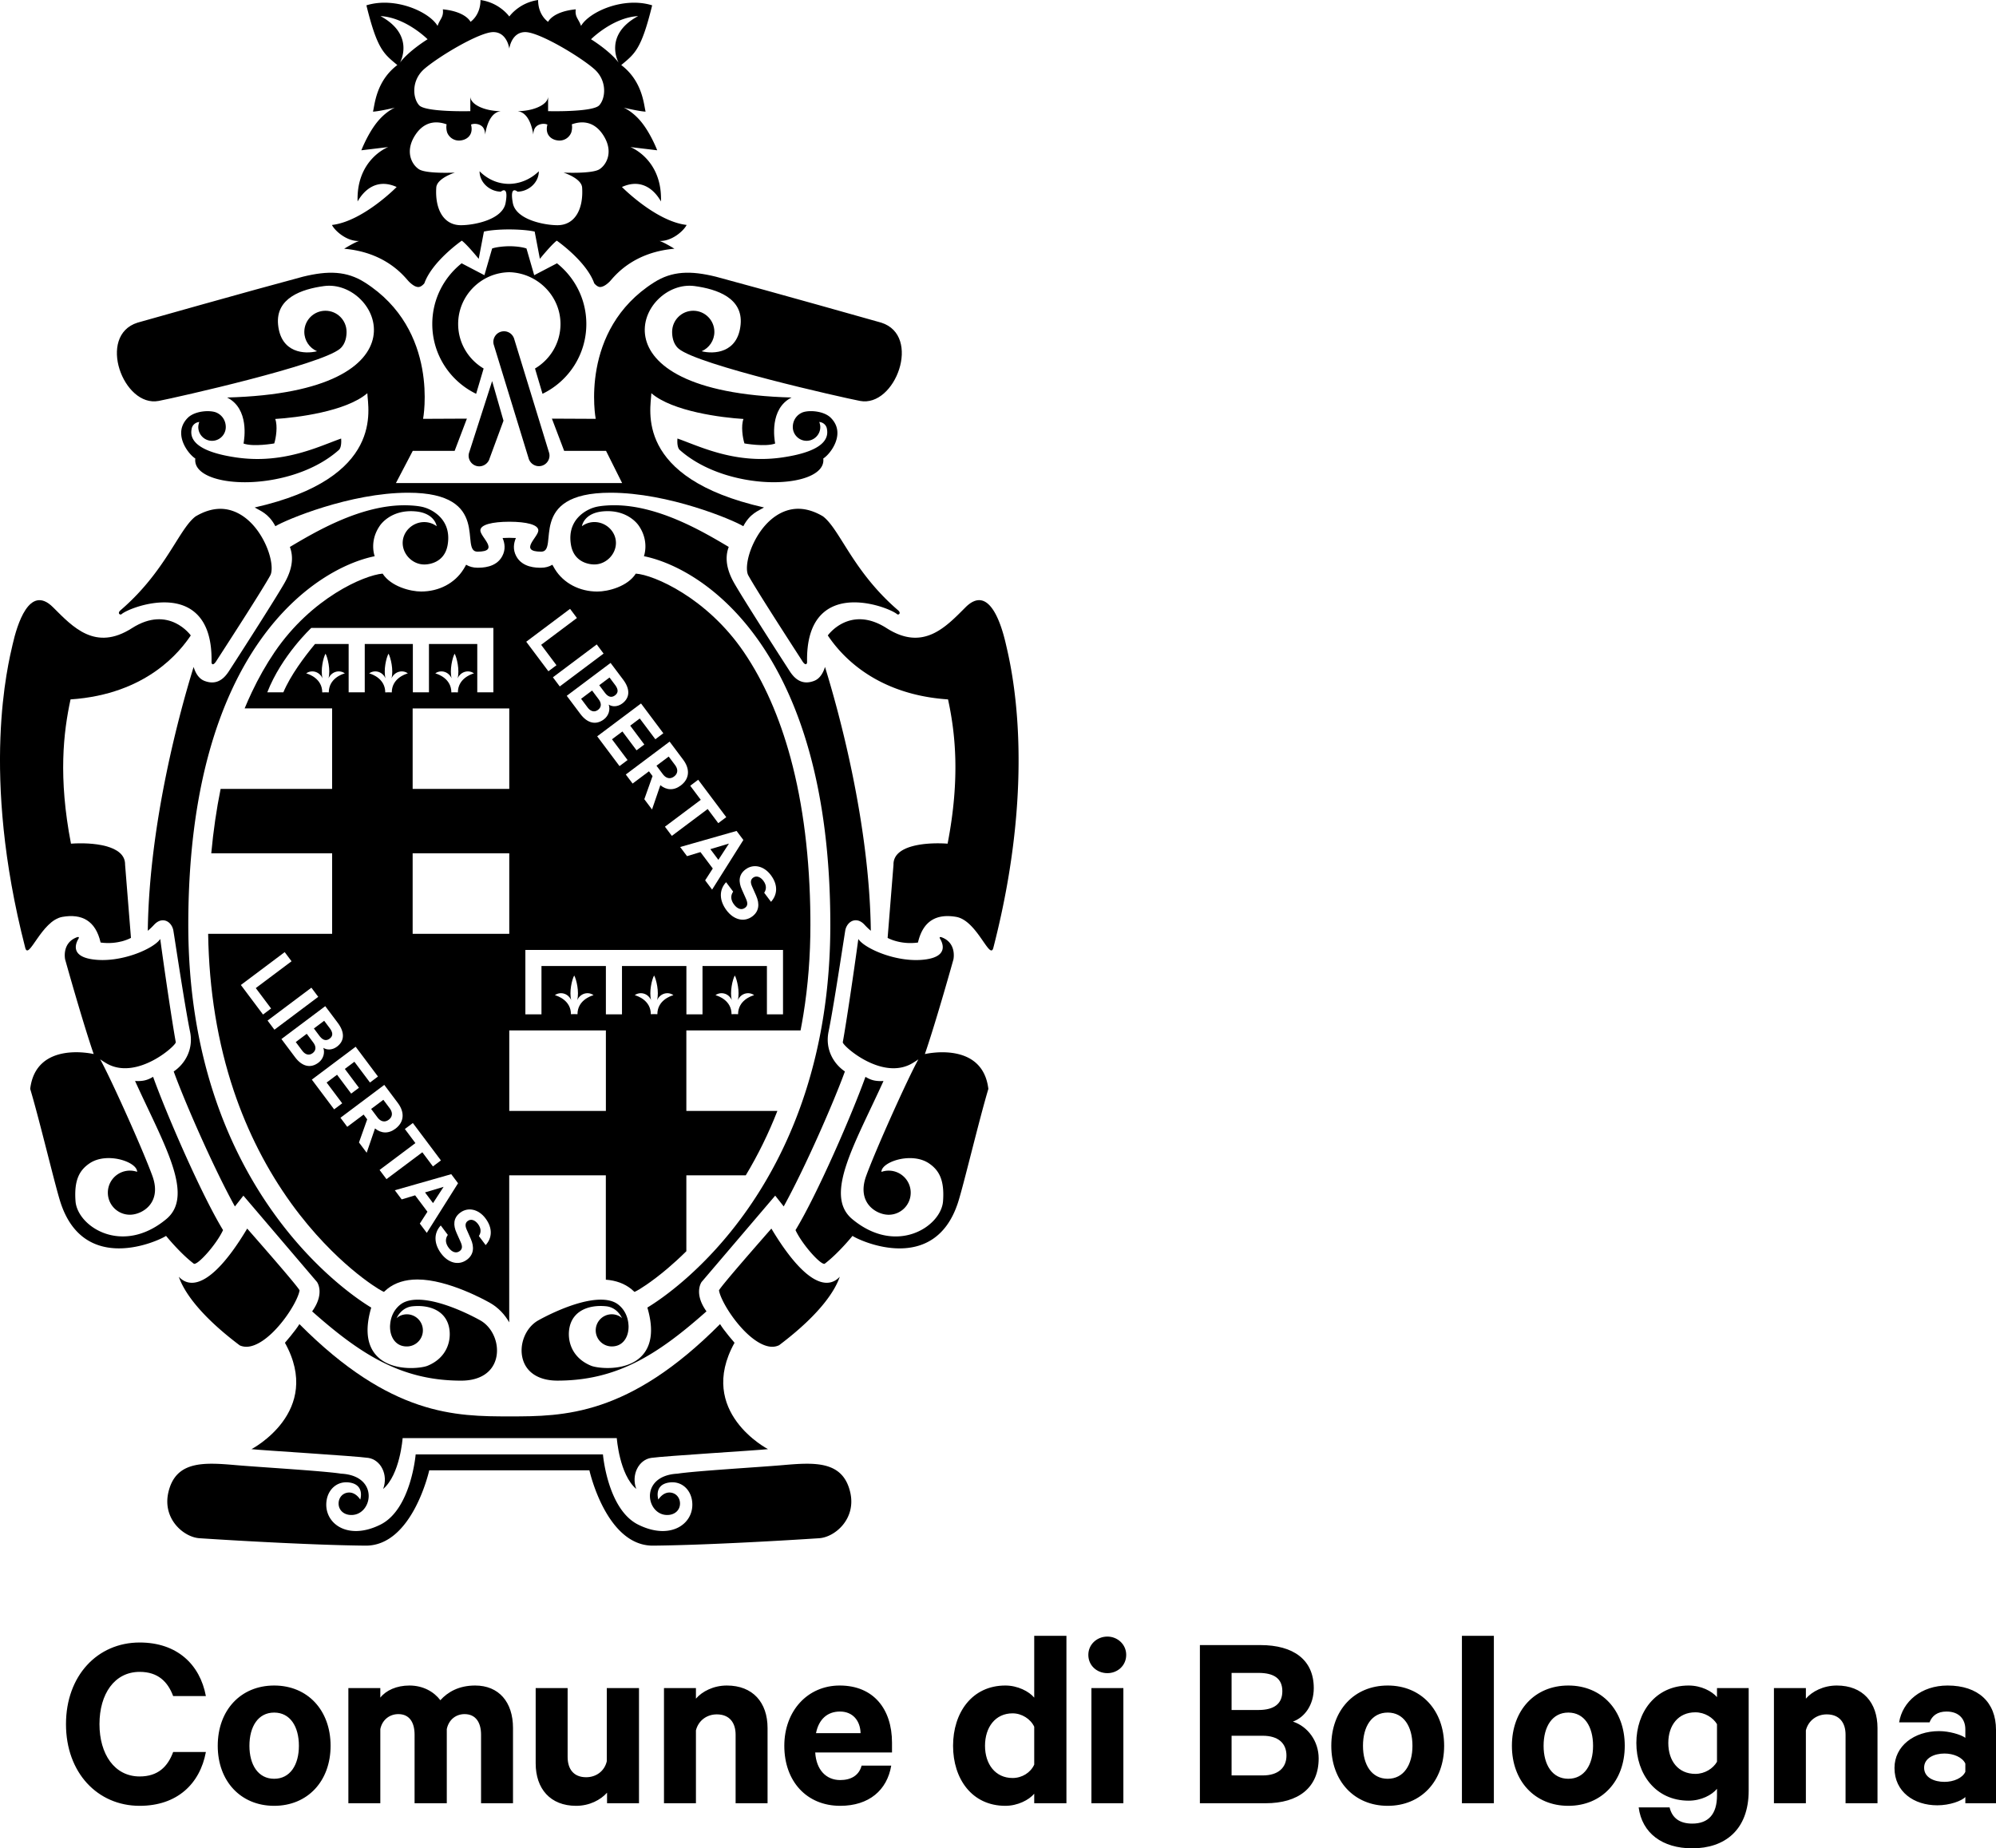<svg xmlns="http://www.w3.org/2000/svg" viewBox="0 0 774.7 717.5"
                             class="fixed">
                            <path
                                  d="M24.22 355.92c7.51-1.3 12.87 1.42 14.83 9.96 6.96.96 11.78-1.8 11.78-1.8l-2.28-28.41c.17-7.75-13.01-8.74-21-8.17-5-25.83-2.91-43.33-.17-56 29.83-2 42.71-18.96 46.67-24.83 0 0-8.5-12-22.83-2.83-14.23 9.1-22.96-.44-30.63-8.1-9.2-9.2-13.98 6.89-15.69 14.42-1.71 7.53-12.55 49.98 4.85 117.58 1.26 5.68 6.26-10.41 14.47-11.82zM54.21 649c7.1 0 10.9 3.8 13 9.4h12.7c-2.3-12.3-11.2-20.8-25.7-20.8-16.4 0-28.6 12.9-28.6 31.7 0 18.8 12.2 31.7 28.6 31.7 14.5 0 23.4-8.5 25.7-20.9h-12.7c-2.1 5.7-5.9 9.5-13 9.5-9.8 0-15.6-8.7-15.6-20.3 0-11.7 5.8-20.3 15.6-20.3zM106.41 654.3c-13 0-21.9 9.6-21.9 23.4 0 13.7 8.9 23.3 21.9 23.3 13 0 21.9-9.6 21.9-23.3 0-13.8-8.9-23.4-21.9-23.4zm0 36.2c-6.2 0-9.6-5.4-9.6-12.8 0-7.5 3.4-12.9 9.6-12.9 6.2 0 9.6 5.4 9.6 12.9 0 7.4-3.4 12.8-9.6 12.8zM184.41 654.3c-6.3 0-10.6 2.5-13.5 5.7-2.5-3.3-6.7-5.7-12-5.7-5 0-9.1 1.9-11.3 4.7v-3.7h-12.4V700h12.4v-28.8c.8-3.8 3.8-5.8 7-5.8 4.3 0 6.3 3.2 6.3 8V700h12.5v-28.8c.8-3.8 3.7-5.8 6.9-5.8 4.3 0 6.4 3.2 6.4 8V700h12.4v-29.2c0-10.1-5.5-16.5-14.7-16.5zM235.51 683.7c-.9 3.9-4.2 6.2-8 6.2-4.9 0-7.2-3.2-7.2-7.9v-26.7h-12.4v29.2c0 9.9 5.7 16.5 15.7 16.5 5.2 0 9.5-2.3 12-5.1v4.1h12.4v-44.7h-12.5v28.4zM282.11 654.3c-5.2 0-9.6 2.3-12 5.1v-4.1h-12.4V700h12.4v-28.3c1-3.9 4.3-6.2 8.1-6.2 4.9 0 7.3 3.2 7.3 7.9V700h12.4v-29.2c0-9.9-5.7-16.5-15.8-16.5zM325.91 654.3c-12.5 0-21.5 9.9-21.5 23.4 0 13.8 8.7 23.3 21.7 23.3 11.2 0 18.2-6.1 19.8-15.6h-11.5c-1 3.8-4.1 5.6-8.3 5.6-5.5 0-9.3-4-9.7-10.7h29.8v-3.8c0-13.1-7.2-22.2-20.3-22.2zm-9.2 18.5c1.1-5.5 4.5-8.4 9.3-8.4 5.1 0 7.9 3.7 8 8.4h-17.3zM401.41 659c-2-2.4-6.4-4.7-11.2-4.7-13 0-20.3 10.6-20.3 23.4s7.3 23.3 20.3 23.3c4.8 0 9.2-2.3 11.2-4.7v3.7h12.5v-65h-12.5v24zm0 26c-1.4 3.1-4.7 5.2-8.4 5.2-6.7 0-10.7-5.4-10.7-12.5 0-7.2 4-12.6 10.7-12.6 3.6 0 7 2.2 8.4 5.2V685zM429.81 635.3c-4 0-7.4 3-7.4 7.1 0 4.2 3.4 7.1 7.4 7.1 3.9 0 7.3-2.9 7.3-7.1 0-4.1-3.4-7.1-7.3-7.1zM423.61 655.3h12.4V700h-12.4zM501.81 668.3c4.5-1.6 8.1-6.4 8.1-13 0-11-7.9-16.7-20.7-16.7h-23.5V700h25.5c12.8 0 20.6-6.1 20.6-17.4 0-6.7-4.2-12.4-10-14.3zm-23.8-18.9h10.4c6.1 0 9.3 2.2 9.3 7.1s-3.2 7.3-9.3 7.3h-10.4v-14.4zm12.1 39.8h-12.1v-15.4h12.1c6 0 9.2 2.9 9.2 7.7 0 4.7-3.2 7.7-9.2 7.7zM538.61 654.3c-13 0-21.9 9.6-21.9 23.4 0 13.7 8.9 23.3 21.9 23.3 13 0 21.9-9.6 21.9-23.3 0-13.8-8.9-23.4-21.9-23.4zm0 36.2c-6.2 0-9.6-5.4-9.6-12.8 0-7.5 3.4-12.9 9.6-12.9 6.2 0 9.6 5.4 9.6 12.9 0 7.4-3.4 12.8-9.6 12.8zM567.41 635h12.4v65h-12.4zM608.71 654.3c-13 0-21.9 9.6-21.9 23.4 0 13.7 8.9 23.3 21.9 23.3 13 0 21.9-9.6 21.9-23.3 0-13.8-8.9-23.4-21.9-23.4zm0 36.2c-6.2 0-9.6-5.4-9.6-12.8 0-7.5 3.4-12.9 9.6-12.9 6.2 0 9.6 5.4 9.6 12.9 0 7.4-3.4 12.8-9.6 12.8zM666.41 658.8c-2-2.3-6.1-4.5-11-4.5-12.9 0-20.3 10.4-20.3 22.3 0 12 7.4 22.4 20.3 22.4 4.9 0 9-2.2 11-4.6v2.6c0 7.2-3.3 10.9-9.6 10.9-4.8 0-7.8-2.1-8.8-6.3h-12c1.3 10 9.2 15.9 20.8 15.9 12.6 0 21.9-7.1 21.9-22.4v-39.8h-12.3v3.5zm0 25.1c-1.5 2.6-4.7 4.7-8.4 4.7-6.6 0-10.5-5-10.5-12 0-6.9 3.9-11.9 10.5-11.9 3.7 0 6.9 2.1 8.4 4.6v14.6zM712.91 654.3c-5.2 0-9.6 2.3-12 5.1v-4.1h-12.4V700h12.4v-28.3c1-3.9 4.3-6.2 8.1-6.2 4.9 0 7.3 3.2 7.3 7.9V700h12.4v-29.2c-.01-9.9-5.7-16.5-15.8-16.5zM755.9 654.3c-10.2 0-17.5 6.2-18.8 14.3h11.8c1-2.6 3.1-4.2 6.6-4.2 5 0 7.3 3.1 7.3 6.9v3.3c-1.8-1.3-6.3-2.6-10.2-2.6-9.7 0-17.3 5.8-17.3 14.3 0 9.3 7.6 14.5 16.6 14.5 4.9 0 9.4-1.7 10.9-3.2v2.4h11.9v-28.5c0-10.7-6.9-17.2-18.8-17.2zm6.9 33.5c-1.1 2.4-4.5 3.9-8.1 3.9-3.9 0-7.9-1.6-7.9-5.5 0-3.8 4-5.5 7.9-5.5 3.6 0 7 1.5 8.1 3.9v3.2z"></path>
                            <path
                                  d="M64.45 479.76s5.47 6.75 10.72 10.75c1.19 1.06 8.75-7.25 11.4-13C77.96 463.34 64.44 432 59.42 418c-2.5 1.56-4.5 1.75-7 1.62 11.12 24.5 23.25 44.38 12.12 53.62-17.16 14.26-34.5 2.88-35.23-6.96-.61-8.26 1.57-12.03 5.42-14.66 6.5-4.45 17.78-.86 18.46 2.9.02.13.03.25.05.38a8.557 8.557 0 00-11.38 8.08c0 4.73 3.83 8.56 8.56 8.56s12.56-4.54 8.72-15.08c-3.74-10.3-16.39-38.38-20.27-45.25.66.46 1.41.95 2.26 1.46 11.8 7.1 27.34-6.86 27.09-8.11-1.37-7.53-4.32-27.4-6.03-40.07-2.4 3.77-15.57 9.59-26.53 7.88-8.66-1.35-6.03-6.55-5.25-7.88.78-1.33-.97-.49-.97-.49-5.51 2.35-4.16 8.43-4.16 8.43s6.6 23.69 11.08 36.74c0 0-22.37-5.35-24.64 13.52 3.57 11.88 9.63 37.44 11.73 43.96 9.13 28.35 37.92 15.16 41 13.11zM383.61 422.7c-2.27-18.87-24.64-13.52-24.64-13.52 4.48-13.05 11.08-36.74 11.08-36.74s1.35-6.08-4.16-8.43c0 0-1.76-.84-.97.49.78 1.33 3.41 6.52-5.25 7.88-10.95 1.71-24.13-4.12-26.53-7.88-1.71 12.67-4.66 32.54-6.03 40.07-.25 1.25 15.29 15.21 27.09 8.11.86-.51 1.6-1 2.26-1.46-3.88 6.86-16.53 34.95-20.27 45.25-3.83 10.54 4 15.08 8.72 15.08 4.73 0 8.56-3.83 8.56-8.56s-3.83-8.56-8.56-8.56c-.99 0-1.93.18-2.82.48.02-.13.02-.25.05-.38.68-3.77 11.96-7.35 18.46-2.9 3.85 2.63 6.03 6.4 5.42 14.66-.73 9.84-18.08 21.22-35.23 6.96-11.13-9.25 1-29.12 12.12-53.62-2.5.12-4.5-.06-7-1.62-5.01 14-18.54 45.33-27.15 59.5 2.65 5.75 10.22 14.06 11.4 13 5.25-4 10.72-10.75 10.72-10.75 3.08 2.05 31.88 15.25 40.99-13.09 2.11-6.53 8.18-32.09 11.74-43.97zM330 579.31c-2.85-12.36-13.84-11.64-26.25-10.56-8.85.77-34.34 2.28-40.75 3.31-15.5.77-12.08 17.1-3.19 15.99 2.38-.3 4.12-2.01 4.12-4.4 0-2.39-1.73-4.27-4.12-4.27-2.69 0-4.28 2.74-4.28 2.74s-1.91-5.72 4.16-6.62c4.6-.69 8.15 2.44 8.88 6.84 1.44 8.74-7.9 15.99-20.9 9.49-11.87-5.93-13.65-27.24-13.65-27.24h-72.69s-1.78 21.31-13.65 27.24c-13 6.5-22.33-.75-20.9-9.49.72-4.4 4.27-7.53 8.88-6.84 6.06.91 4.16 6.62 4.16 6.62s-1.59-2.74-4.28-2.74c-2.39 0-4.12 1.88-4.12 4.27 0 2.39 1.75 4.11 4.12 4.4 8.9 1.11 12.31-15.22-3.19-15.99-6.41-1.04-31.9-2.54-40.75-3.31-12.41-1.08-23.4-1.8-26.25 10.56-2.38 10.31 5.95 17.41 12.06 17.81 17.38 1.15 46.19 2.71 64.44 2.88 18.25.17 24.75-29.25 24.75-29.25h62.16s6.5 29.42 24.75 29.25c18.25-.17 47.06-1.73 64.44-2.88 6.1-.4 14.43-7.49 12.05-17.81zM227.57 125.77c0-9.55-4.45-18.04-11.39-23.56l-8.84 4.62-3-10.37c-1.53-.54-4.1-.87-6.66-.88-2.49.03-5.18.36-6.67.88l-3 10.37-8.84-4.62c-6.93 5.52-11.39 14.01-11.39 23.56 0 11.94 6.96 22.23 17.02 27.1l2.91-9.82c-5.91-3.5-9.89-9.91-9.89-17.28 0-10.99 8.9-19.94 19.86-20.1 10.86.27 19.86 9.17 19.86 20.1 0 7.37-3.98 13.78-9.89 17.28l2.91 9.82c10.06-4.87 17.01-15.16 17.01-27.1z"></path>
                            <path
                                  d="M252.72 565.94c4.82-.73 42.07-2.98 45.36-3.4 0 0-27.91-14.45-12.99-41.29 0 0-4-4.58-5.62-7.25-35.51 35.72-60.67 35.83-81.63 35.83-20.96 0-46.12-.12-81.63-35.83-1.62 2.67-5.62 7.25-5.62 7.25 14.92 26.83-12.99 41.29-12.99 41.29 3.29.42 40.55 2.67 45.36 3.4 4.82.73 7.83 6.56 5.75 12.06 6.56-5.56 7.56-19.75 7.56-19.75h83.12s1 14.19 7.56 19.75c-2.06-5.5.95-11.33 5.77-12.06zM61.61 155.63c7.12-1.38 62.9-13.93 70.37-20.27 2.26-1.92 2.53-4.98 2.53-6.53 0-4.53-3.67-8.2-8.2-8.2-4.53 0-8.2 3.67-8.2 8.2 0 3.37 2.03 6.26 4.94 7.52-4.61 1.17-14.04.84-15.12-10.34-.99-10.3 9.11-13.78 17.84-14.96 21.08-2.86 42.42 41.13-37.63 43.26 8.67 4.34 6.7 16.16 6.38 17.87 3.85 1.39 11.92-.04 11.92-.04.69-2.12 1.4-6.82.38-9.5 8.25-.5 27.5-2.88 35.75-10 .23 6.1 6.94 32.88-43.73 44.36 2.1 1.27 5.41 2.27 8.04 7.27 4.02-2.45 28.96-13 51.56-13 32.88 0 19.65 22.88 26.88 22.88 8.96 0 1.12-5.63 1.12-8.25 0-2.23 4.58-3.35 11.25-3.37 6.67.02 11.25 1.14 11.25 3.37 0 2.62-7.83 8.25 1.12 8.25 7.22 0-6-22.88 26.88-22.88 22.6 0 47.54 10.55 51.56 13 2.62-5 5.94-6 8.04-7.27-50.66-11.48-43.96-38.26-43.73-44.36 8.25 7.12 27.5 9.5 35.75 10-1.02 2.68-.31 7.38.38 9.5 0 0 8.06 1.44 11.92.04-.32-1.71-2.29-13.53 6.38-17.87-80.05-2.13-58.71-46.12-37.63-43.26 8.73 1.19 18.83 4.66 17.84 14.96-1.08 11.18-10.52 11.51-15.12 10.34 2.9-1.26 4.94-4.15 4.94-7.52 0-4.53-3.67-8.2-8.2-8.2-4.53 0-8.2 3.67-8.2 8.2 0 1.55.27 4.61 2.53 6.53 7.47 6.34 63.24 18.89 70.37 20.27 13.75 2.65 24.1-25.38 8.27-30.38 0 0-43.69-12.37-64.23-17.85-9.77-2.4-16.95-2.23-23.96 2.23-29.19 18.51-22.64 52.96-22.64 52.96l-17-.08 4.75 12.5h16.25l6.25 12.5h-87.79l6.54-12.5h16.25l4.75-12.5-17 .08s6.55-34.45-22.64-52.96c-7.02-4.45-14.19-4.62-23.96-2.23-20.54 5.48-64.23 17.85-64.23 17.85-15.87 5-5.52 33.03 8.23 30.38z"></path>
                            <path
                                  d="M128.84 87.33c1.17 2.33 5.81 6.44 10.6 6.21-.76.15-3.13 1.34-5.86 3.02 15.04 1.31 22.15 9.34 24.6 12.16l.48.54c1.53 1.52 2.81 2.23 3.85 2.15.8-.07 1.56-.7 2.17-1.4.02-.04.03-.06.05-.11 3.11-8.58 14.51-16.48 14.51-16.48 2.1 1.56 6.56 7.06 6.56 7.06l2.02-10.58c2.37-.55 6.04-.83 9.73-.84 3.69.01 7.6.29 9.97.84l2.02 10.58s4.46-5.5 6.56-7.06c0 0 11.4 7.9 14.51 16.48.02.04.03.06.05.11.6.69 1.36 1.33 2.17 1.4 1 .03 2.31-.63 3.82-2.13l.51-.57c2.44-2.82 9.56-10.85 24.6-12.16-2.73-1.68-5.1-2.87-5.86-3.02 4.79.23 9.44-3.88 10.6-6.21-11.97-1.38-25.11-14.73-25.11-14.73 7.73-3.5 12.71 1.27 15.15 5.62.53-16-11.25-20.91-11.9-21.12l10.44 1.25s-2.4-6.29-6.06-10.85c-3.16-3.95-6.5-5.55-7.06-5.74.89.27 6.92 1.58 8.62 1.58-.68-2.28-1.01-11.69-9.46-18.08 5.25-4.38 7.79-6 12-23.18-11.12-3.45-24.42 2.51-27.61 7.99-.91-2.74-2.43-3.35-2.05-6.44-9 .88-10.73 4.85-10.73 4.85s-3.88-2.49-3.88-8.46c-7.47 1.06-11.18 6.4-11.18 6.4s-3.71-5.34-11.18-6.4c0 5.98-3.88 8.46-3.88 8.46s-1.73-3.96-10.73-4.85c.37 3.09-1.14 3.71-2.05 6.44-3.2-5.48-16.5-11.44-27.62-7.99 4.21 17.18 6.75 18.8 12 23.18-8.44 6.39-8.77 15.8-9.46 18.08 1.71 0 7.73-1.31 8.62-1.58-.56.19-3.9 1.79-7.06 5.74-3.65 4.56-6.06 10.85-6.06 10.85l10.44-1.25c-.66.21-12.43 5.12-11.9 21.12 2.44-4.34 7.42-9.11 15.15-5.62.02.01-13.12 13.36-25.1 14.74zM247.67 6.25c-13.62 7.37-7.58 18.04-7.58 18.04-3.54-4.67-10.7-9.05-10.7-9.05s8.41-8.45 18.28-8.99zm-56.21 6.21c5.4 0 6.21 6.42 6.21 6.42s.81-6.42 6.21-6.42 21.25 9.5 26.75 14.33c5.09 4.47 4.47 11.34 1.96 14.08s-19.86 2.28-19.86 2.28v-5.71c0 3.2-5.71 5.71-11.87 5.71 4.17.48 5.63 5.91 6.13 9.1.02-1 .23-2.13.94-2.94 1.08-1.23 3.2-1.53 4.53-.95-1.11 4.33 2 6.2 4.71 6.2 2.08 0 3.85-1.3 4.56-3.14.39-1.31.36-2.46.2-3.15 2.58-.94 8.13-2.16 12.23 4.23 4.11 6.39 1.24 11.45-1.49 13.2-2.88 1.84-13.95 1.3-13.95 1.3s6.98 2.18 7.22 5.81c.54 8.24-2.7 14.61-9.59 14.61-5 0-16.1-2.1-17.31-8.62-1.33-7.19 1.81-4.41 1.81-4.41 4.11 0 8.28-3.35 8.28-7.91-1.47 1.47-5.53 4.85-11.62 4.9-6.09-.05-9.9-3.42-11.37-4.9 0 4.56 4.17 7.91 8.28 7.91 0 0 3.14-2.78 1.81 4.41-1.2 6.52-12.3 8.62-17.31 8.62-6.89 0-10.12-6.37-9.59-14.61.24-3.64 7.22-5.81 7.22-5.81s-11.07.55-13.94-1.3c-2.73-1.75-5.59-6.81-1.49-13.2 4.11-6.39 9.65-5.17 12.23-4.23-.16.69-.19 1.84.2 3.15.71 1.83 2.48 3.14 4.56 3.14 2.71 0 5.83-1.88 4.71-6.2 1.33-.57 3.45-.28 4.53.95.71.81.92 1.94.94 2.94.5-3.19 1.96-8.62 6.13-9.1-6.16 0-11.87-2.51-11.87-5.71v5.71s-17.35.46-19.86-2.28c-2.51-2.74-3.13-9.61 1.96-14.08 5.57-4.83 21.41-14.33 26.81-14.33zm-43.79-6.21c9.87.54 18.29 8.99 18.29 8.99s-7.16 4.38-10.7 9.05c0 0 6.04-10.66-7.59-18.04zM210.14 180.84c1.07-.26 1.97-.93 2.54-1.87.57-.94.74-2.05.47-3.12l-13.51-44.05c-.35-1.42-1.34-2.5-2.66-2.97-.41-.15-.85-.22-1.28-.23h-.01c-.42 0-.75.04-1.07.12-1.07.26-1.97.93-2.54 1.87a4.07 4.07 0 00-.47 3.12l13.51 44.05c.56 2.25 2.8 3.63 5.02 3.08zM182.02 175.89c-.57 2.14.74 4.41 2.94 5 2.17.59 4.48-.77 5.06-2.92l5.4-14.65-4.41-15.39-8.99 27.96zM76.96 165.78c0 2.94 2.39 5.34 5.33 5.34s5.34-2.4 5.34-5.34c0-2.52-1.42-4.69-3.71-5.65-.79-.33-2.01-.52-3.34-.52-2.48 0-5.81.69-7.72 2.61-1.9 1.92-2.74 4.17-2.5 6.7.37 3.94 3.32 7.62 5.3 8.98l.15.1-.02.18c-.14 1.48.35 2.85 1.45 4.06 2.83 3.1 9.49 4.96 17.84 4.96 10.77 0 25.99-3.28 36.41-12.5 1.01-.89 1.02-3.25.91-4.46-1.28.45-2.71 1-4.22 1.58-6.97 2.69-16.52 6.36-28.28 6.36-2.69 0-5.41-.2-8.08-.58-8.73-1.26-14.28-3.45-16.49-6.52-1.43-1.99-1.09-3.83-.93-4.71.22-1.19 1.19-2.18 2.42-2.47l.52-.12-.15.51c-.15.56-.23 1.03-.23 1.49zM303.51 177.59a56.1 56.1 0 01-8.08.58c-11.76 0-21.3-3.68-28.27-6.36-1.5-.58-2.93-1.13-4.22-1.58-.08.96-.18 3.49.91 4.46 10.42 9.21 25.64 12.5 36.41 12.5 8.34 0 15.01-1.85 17.84-4.96 1.1-1.21 1.59-2.57 1.45-4.06l-.02-.18.15-.1c1.98-1.36 4.93-5.04 5.3-8.98.24-2.53-.6-4.78-2.5-6.7s-5.23-2.61-7.72-2.61c-1.33 0-2.55.19-3.34.52-2.29.96-3.71 3.13-3.71 5.65 0 2.94 2.4 5.34 5.34 5.34s5.33-2.4 5.33-5.34c0-.46-.08-.94-.24-1.49l-.15-.51.52.12c1.23.28 2.2 1.28 2.42 2.47.16.89.49 2.73-.93 4.71-2.21 3.07-7.76 5.26-16.49 6.52zM290.45 223.38c3.03 5.48 14.28 22.9 19.08 30.34.95 1.47 1.63 2.52 1.9 2.95 1.18 1.85 1.82 1.14 1.82.34-.17-8.3 1.68-14.49 5.49-18.39 3.11-3.17 7.44-4.79 12.86-4.79 7.64 0 15.17 3.28 16.7 4.68.03-.02.13.03.25.03.26 0 .51-.17.6-.41.13-.34-.07-.78-.55-1.2-10.64-9.12-16.74-18.84-21.19-25.94-2.99-4.76-5.35-8.53-7.99-10.55-3.24-1.93-6.5-2.94-9.63-2.94-6.09 0-11.92 3.96-15.99 10.86-3.71 6.3-4.63 12.7-3.35 15.02zM46.73 236.94c-.47.41-.67.85-.54 1.2.13.36.6.52.95.31 1.43-1.33 8.96-4.61 16.61-4.61 5.42 0 9.75 1.61 12.86 4.79 3.82 3.9 5.66 10.09 5.49 18.4 0 .92.7 1.41 1.81-.35.26-.41.89-1.38 1.78-2.76 4.42-6.84 16.15-25 19.2-30.53 1.28-2.32.36-8.72-3.35-15.01-4.07-6.9-9.9-10.86-15.99-10.86-3.13 0-6.39 1-9.69 2.98-2.58 1.98-4.94 5.74-7.93 10.51-4.45 7.09-10.55 16.8-21.2 25.93zM74.47 497.96c-1.94 0-3.67-.82-5.07-2.35 1.53 4.53 6.64 13.84 23.64 26.64.73.34 1.63.55 2.58.55 3.78 0 8.66-3.29 13.39-9.04 4.15-5.04 6.92-10.44 7.26-12.87-.93-1.82-14.48-17.29-20.33-23.97-8.22 13.77-15.64 21.04-21.47 21.04zM302.4 522.19c16.93-12.76 22.02-22.05 23.54-26.59-1.39 1.54-3.13 2.36-5.07 2.36-5.82 0-13.24-7.27-21.48-21.04-5.85 6.68-19.4 22.15-20.33 23.97.35 2.44 3.12 7.84 7.26 12.87 4.73 5.75 9.62 9.04 13.39 9.04.96 0 1.86-.21 2.69-.61zM151.24 430.2l-2.45-3.27-4.74 3.55 2.45 3.27c1.33 1.77 2.96 1.98 4.37.92 1.44-1.07 1.7-2.69.37-4.47zM261.62 301.43c1.44-1.08 1.7-2.7.37-4.47l-2.45-3.27-4.74 3.55 2.45 3.27c1.33 1.77 2.96 1.98 4.37.92zM232.1 275.56c1.33-1 1.47-2.49.22-4.15l-2.51-3.35-4.27 3.2 2.51 3.35c1.25 1.67 2.75 1.93 4.05.95zM238.7 269.93c1.36-1.02 1.3-2.36.03-4.05l-2.16-2.88-3.99 2.99 2.16 2.88c1.27 1.69 2.6 2.08 3.96 1.06zM119.06 401.31l-4.27 3.2 2.51 3.35c1.25 1.66 2.74 1.93 4.04.95 1.33-1 1.47-2.49.22-4.15l-2.5-3.35zM168.07 467.03l4.1-6.31-7.21 2.16zM282.92 327.47l-7.21 2.16 3.11 4.15zM127.95 403.18c1.36-1.02 1.3-2.36.03-4.05l-2.16-2.88-3.99 2.99 2.16 2.88c1.27 1.69 2.6 2.08 3.96 1.06z"></path>
                            <path
                                  d="M185.28 220.38c-1.61 0-3.1-.4-4.37-1.16-.31.6-.65 1.19-1.02 1.77-3.37 5.41-9.52 8.63-16.44 8.63-4.17 0-11.7-1.94-14.95-6.95-7.14.61-27.57 9.37-41.92 30.47-3.24 4.77-6.2 9.98-8.86 15.6-.96 2.03-1.88 4.11-2.77 6.25h33.95v31.25H85.63c-1.61 7.91-2.82 16.25-3.63 25h46.91v31.25H80.79c.32 21.8 3.68 42.32 9.98 61.05 5.36 15.91 12.86 30.59 22.29 43.64 8.65 11.96 17.36 20.32 23.14 25.22 6.53 5.54 11.23 8.33 12.05 8.72l.76.38c.41-.4.84-.78 1.29-1.14 3.04-2.44 6.99-3.68 11.72-3.68 11.94 0 26.6 8.19 28.23 9.12 3.1 1.77 5.62 4.42 7.39 7.52v-57.08h37.5v40.52c3.91.29 7.21 1.5 9.85 3.61.45.36.87.74 1.28 1.13l.77-.37c.81-.39 5.52-3.18 12.05-8.72 2.1-1.78 4.58-4.01 7.3-6.7v-29.46h23.06c4.74-7.87 8.84-16.23 12.27-25h-35.33V400h44.33c.4-2.07.77-4.15 1.11-6.25 1.8-11.15 2.71-22.75 2.71-34.73 0-.93-.01-1.85-.01-2.77-.19-23.06-2.78-43.93-7.7-62.07-4.32-15.91-10.41-29.71-18.11-41.03-14.35-21.1-34.96-30.02-41.95-30.48-3.17 5.02-10.76 6.96-14.92 6.96-6.93 0-13.08-3.23-16.44-8.63-.36-.58-.7-1.18-1.02-1.77-1.27.75-2.75 1.16-4.37 1.16-1.8 0-7.28 0-9.67-4.52-1.36-2.57-.97-5.01-.12-7.02-.74-.04-1.6-.07-2.58-.08-.98 0-1.84.03-2.58.08.85 2.01 1.24 4.45-.12 7.02-2.38 4.51-7.86 4.51-9.67 4.51zm-81.54 48.37c5.54-14.25 17.08-25 17.08-25h70.67v25h-6.25V250h-18.75v18.75h-6.25V250h-18.67v18.75h-6.25V250h-13.06c-4.13 4.97-9.51 12.16-12.28 18.75h-6.24zm72.71-15c.85 1.5 2.01 6.37 1.16 9.56 1.41-2.96 4.58-3.26 6.34-1.91-1.27.34-6.23 2.14-6.23 7.38l-1.27-.04-1.27.04c0-5.25-4.96-7.05-6.23-7.38 1.76-1.35 4.94-1.05 6.34 1.91-.85-3.19.31-8.06 1.16-9.56zm-25.66 0c.85 1.5 2.01 6.37 1.16 9.56 1.41-2.96 4.58-3.26 6.34-1.91-1.27.34-6.23 2.14-6.23 7.38l-1.27-.04-1.27.04c0-5.25-4.96-7.05-6.23-7.38 1.76-1.35 4.94-1.05 6.34 1.91-.86-3.19.3-8.06 1.16-9.56zm-23.18 15.03l-1.27-.04-1.27.04c0-5.25-4.96-7.05-6.23-7.38 1.76-1.35 4.94-1.05 6.34 1.91-.85-3.19.3-8.06 1.16-9.56.85 1.5 2.01 6.37 1.16 9.56 1.41-2.96 4.58-3.26 6.34-1.91-1.27.33-6.23 2.13-6.23 7.38zM93.49 382.36l17.01-12.76 2.66 3.55-13.88 10.41 5.94 7.92-3.13 2.35-8.6-11.47zm10.36 13.81l17.01-12.76 2.66 3.55-17.01 12.76-2.66-3.55zm10.68 14.24l-5.3-7.07 17.01-12.76 4.88 6.51c2.66 3.55 2.72 6.92-.33 9.21-1.83 1.37-3.91 1.37-5.29.46.68 2-.03 4.35-1.89 5.74-3.11 2.36-6.42 1.46-9.08-2.09zm6.5 8.68l17.01-12.76 8.66 11.56-3.1 2.33-6.05-8.06-3.71 2.78 5.48 7.32-3.02 2.26-5.48-7.32-4.05 3.03 6.05 8.06-3.13 2.35-8.66-11.55zm21.29 28.39l-2.99-3.99 3.19-8.97-1.39-1.86-6.35 4.76-2.64-3.52 17.01-12.76 5.26 7.01c2.68 3.57 2.55 7.39-.94 10.01-2.72 2.04-5.56 1.83-7.92-.12l-3.23 9.44zm7.68 10.25l-2.68-3.57 13.91-10.43-4.09-5.46 3.1-2.33 10.89 14.52-3.1 2.33-4.11-5.49L150 457.73zm12.94 17.25l2.96-4.6-4.78-6.37-5.22 1.58-2.66-3.55 21.9-6.24 2.64 3.52-12.13 19.27-2.71-3.61zm25.56 8.35l-2.64-3.52c.85-1.24 1-2.87-.32-4.65-1.21-1.61-2.79-2.11-4.01-1.19-.97.73-1.07 1.8-.42 3.3l1.61 3.64c1.44 3.25 1.13 6.12-1.45 8.06-3.3 2.47-7.33 1.25-10.03-2.35-2.85-3.8-2.98-7.9-.17-10.91l2.74 3.66c-1.14 1.59-.9 3.36.35 5.02 1.29 1.72 2.92 2.27 4.27 1.25 1.03-.77 1.12-1.79.35-3.51l-1.59-3.57c-1.27-2.85-1.38-5.71 1.41-7.81 3.08-2.31 7.15-1.38 9.83 2.2 2.9 3.88 2.54 7.66.07 10.38zM160.16 362.5v-31.25h37.5v31.25h-37.5zm94.98 31.2l-1.27-.04-1.27.04c0-5.25-4.96-7.05-6.23-7.38 1.76-1.35 4.94-1.05 6.34 1.91-.85-3.19.3-8.06 1.16-9.56.85 1.5 2.01 6.37 1.16 9.56 1.41-2.96 4.58-3.26 6.34-1.91-1.27.33-6.23 2.13-6.23 7.38zm31.33 0l-1.27-.04-1.27.04c0-5.25-4.96-7.05-6.23-7.38 1.76-1.35 4.94-1.05 6.34 1.91-.85-3.19.3-8.06 1.16-9.56.85 1.5 2.01 6.37 1.16 9.56 1.41-2.96 4.58-3.26 6.34-1.91-1.27.33-6.23 2.13-6.23 7.38zm2.88-56.2c3.08-2.31 7.15-1.38 9.83 2.2 2.91 3.88 2.54 7.66.07 10.38l-2.64-3.52c.85-1.24 1-2.87-.32-4.65-1.21-1.61-2.79-2.11-4.01-1.19-.97.73-1.07 1.8-.42 3.3l1.61 3.64c1.44 3.25 1.13 6.12-1.45 8.06-3.3 2.47-7.33 1.25-10.03-2.35-2.85-3.8-2.98-7.9-.17-10.91l2.74 3.66c-1.14 1.59-.9 3.36.35 5.02 1.29 1.72 2.92 2.27 4.27 1.25 1.03-.77 1.12-1.79.35-3.51l-1.59-3.57c-1.28-2.85-1.39-5.71 1.41-7.81zm-.83-11.43l-12.13 19.27-2.7-3.6 2.96-4.6-4.78-6.37-5.22 1.58-2.66-3.55 21.9-6.24 2.63 3.51zm-17.53-23.38l10.89 14.52-3.1 2.33-4.11-5.49-13.91 10.43-2.68-3.57 13.91-10.43-4.09-5.46 3.09-2.33zm-5.83-7.78c2.68 3.57 2.55 7.39-.94 10.01-2.72 2.04-5.56 1.83-7.92-.12l-3.23 9.43-2.99-3.99 3.19-8.97-1.39-1.86-6.35 4.76-2.64-3.52 17.01-12.76 5.26 7.02zm-16.36-21.83l8.66 11.56-3.1 2.33-6.05-8.06-3.71 2.78 5.48 7.32-3.02 2.26-5.48-7.32-4.05 3.03 6.05 8.06-3.13 2.35-8.66-11.56 17.01-12.75zm-6.92-9.23c2.66 3.55 2.72 6.92-.33 9.21-1.83 1.37-3.91 1.37-5.29.46.68 2-.03 4.35-1.89 5.74-3.13 2.35-6.44 1.45-9.1-2.09l-5.3-7.07 17.01-12.76 4.9 6.51zm-7.61-10.14l-17.01 12.76-2.66-3.55 17.01-12.76 2.66 3.55zm-13.01-17.36l2.66 3.55-13.88 10.41 5.94 7.92-3.13 2.35-8.6-11.47 17.01-12.76zm-17.35 132.4h100v25h-6.25V375h-25v18.75h-6.25V375h-25v18.75h-6.25V375h-25v18.75h-6.25v-25zm18.96 9.92c.85 1.5 2.01 6.37 1.16 9.56 1.41-2.96 4.58-3.26 6.34-1.91-1.27.34-6.23 2.14-6.23 7.38l-1.27-.04-1.27.04c0-5.25-4.96-7.05-6.23-7.38 1.76-1.35 4.94-1.05 6.34 1.91-.86-3.19.3-8.06 1.16-9.56zM235.16 400v31.25h-37.5V400h37.5zm-37.5-125v31.25h-37.5V275h37.5z"></path>
                            <path
                                  d="M67.42 415.93c4.34 11.95 15.45 37.37 23.75 52.4l3.3-4.19 28.56 33.5c.22.31 3.03 4.56-1.88 11.42 19.18 17.05 34.97 26.89 57.88 26.89 7.12 0 12.02-3.1 13.46-8.5 1.48-5.55-1.15-12.07-5.98-14.84-.58-.33-14.25-8.09-24.35-8.09-2.91 0-5.22.66-6.84 1.96-2.29 1.83-3.41 4.33-3.78 6.71-.03.18-.05.36-.07.54-.05.54-.11 1.06-.08 1.57.09 4.16 2.55 7.71 7.09 7.35a6.24 6.24 0 00-.98-12.44s-2.22.09-3.56 1.52c0 0 1.66-4.19 6.17-4.64 6.85-.68 12.86 1.84 14.18 8.15 1.03 4.93-.67 11.83-8.42 14.96-1.03.41-3.46.86-6.36.86-3.72 0-10.52-.77-14.28-5.93-2.98-4.09-3.37-9.99-1.14-17.54-9.93-5.96-71.01-47.49-71.01-148.57 0-107.54 49.79-138.54 72.35-143.1 0 0-2.21-5.72 1.96-11.79 0 0 4.03-6.46 13.83-5.62 7.6.65 8.27 5.77 8.27 5.77a8.07 8.07 0 00-4.85-1.61c-4.47 0-8.35 3.63-8.35 8.1s3.88 8.35 8.35 8.35c0 0 7.81.33 9.12-7.69 1.87-11.42-8.81-14.37-8.81-14.37-2.79-.95-7.96-.92-7.96-.92-17.37 0-34.86 10.48-44.48 16.18.83 2.27 2 6.84-2.11 14.03-3.37 5.89-15.43 24.71-19.38 30.83l-1.78 2.76c-1.1 1.74-3.16 4.97-6.94 4.97-.95 0-1.96-.21-3-.62-2.08-.82-3.41-2.93-4.15-5.39-5.25 16.98-17.23 60.2-17.79 102.42.81-.67 1.62-1.44 2.44-2.33 1.07-1.15 2.22-1.74 3.41-1.74 2.19 0 3.7 1.96 4.06 3.89.08.46.41 2.53.87 5.54 1.43 9.22 4.09 26.38 5.62 33.79 1.43 6.9-2.01 12.55-6.34 15.46zM321.29 246.67c3.95 5.87 16.83 22.83 46.67 24.83 2.74 12.67 4.83 30.17-.17 56-7.99-.57-21.17.42-21 8.17l-2.28 28.41s4.82 2.76 11.78 1.8c1.96-8.53 7.32-11.25 14.83-9.96 8.21 1.42 13.21 17.5 14.47 11.82 17.4-67.6 6.56-110.05 4.85-117.58s-6.48-23.62-15.69-14.42c-7.66 7.66-16.4 17.2-30.63 8.1-14.33-9.17-22.83 2.83-22.83 2.83z"></path>
                            <path
                                  d="M327.21 366.67c.47-3.01.79-5.08.87-5.54.36-1.93 1.87-3.89 4.06-3.89 1.2 0 2.35.59 3.41 1.74.82.89 1.63 1.66 2.44 2.33-.55-42.21-12.53-85.43-17.79-102.42-.74 2.47-2.07 4.57-4.15 5.39-1.04.41-2.05.62-3 .62-3.78 0-5.84-3.23-6.94-4.97l-1.78-2.76c-3.96-6.13-16.02-24.94-19.38-30.83-4.1-7.19-2.94-11.76-2.11-14.03-9.62-5.7-27.11-16.18-44.48-16.18 0 0-5.16-.03-7.96.92 0 0-10.68 2.95-8.81 14.37 1.31 8.02 9.12 7.69 9.12 7.69 4.47 0 8.35-3.88 8.35-8.35s-3.88-8.1-8.35-8.1c-1.82 0-3.5.6-4.85 1.61 0 0 .67-5.13 8.27-5.77 9.8-.83 13.83 5.62 13.83 5.62 4.16 6.08 1.96 11.79 1.96 11.79 22.56 4.56 72.35 35.56 72.35 143.1 0 101.08-61.08 142.61-71.01 148.57 2.22 7.55 1.84 13.45-1.14 17.54-3.76 5.16-10.56 5.93-14.28 5.93-2.9 0-5.33-.45-6.36-.86-7.75-3.13-9.45-10.03-8.42-14.96 1.32-6.31 7.33-8.83 14.18-8.15 4.51.45 6.17 4.64 6.17 4.64-1.34-1.43-3.56-1.52-3.56-1.52a6.24 6.24 0 00-.98 12.44c4.54.36 6.99-3.19 7.09-7.35.03-.51-.03-1.03-.08-1.57-.02-.18-.05-.36-.07-.54-.37-2.38-1.49-4.88-3.78-6.71-1.62-1.3-3.92-1.96-6.84-1.96-10.1 0-23.77 7.76-24.35 8.09-4.83 2.76-7.46 9.28-5.98 14.84 1.43 5.4 6.34 8.5 13.46 8.5 22.91 0 38.7-9.84 57.88-26.89-4.91-6.85-2.1-11.11-1.88-11.42l28.56-33.5 3.3 4.19c8.3-15.03 19.41-40.45 23.75-52.4-4.33-2.91-7.76-8.55-6.34-15.46 1.53-7.41 4.19-24.57 5.62-33.79z"></path>
                        </svg>